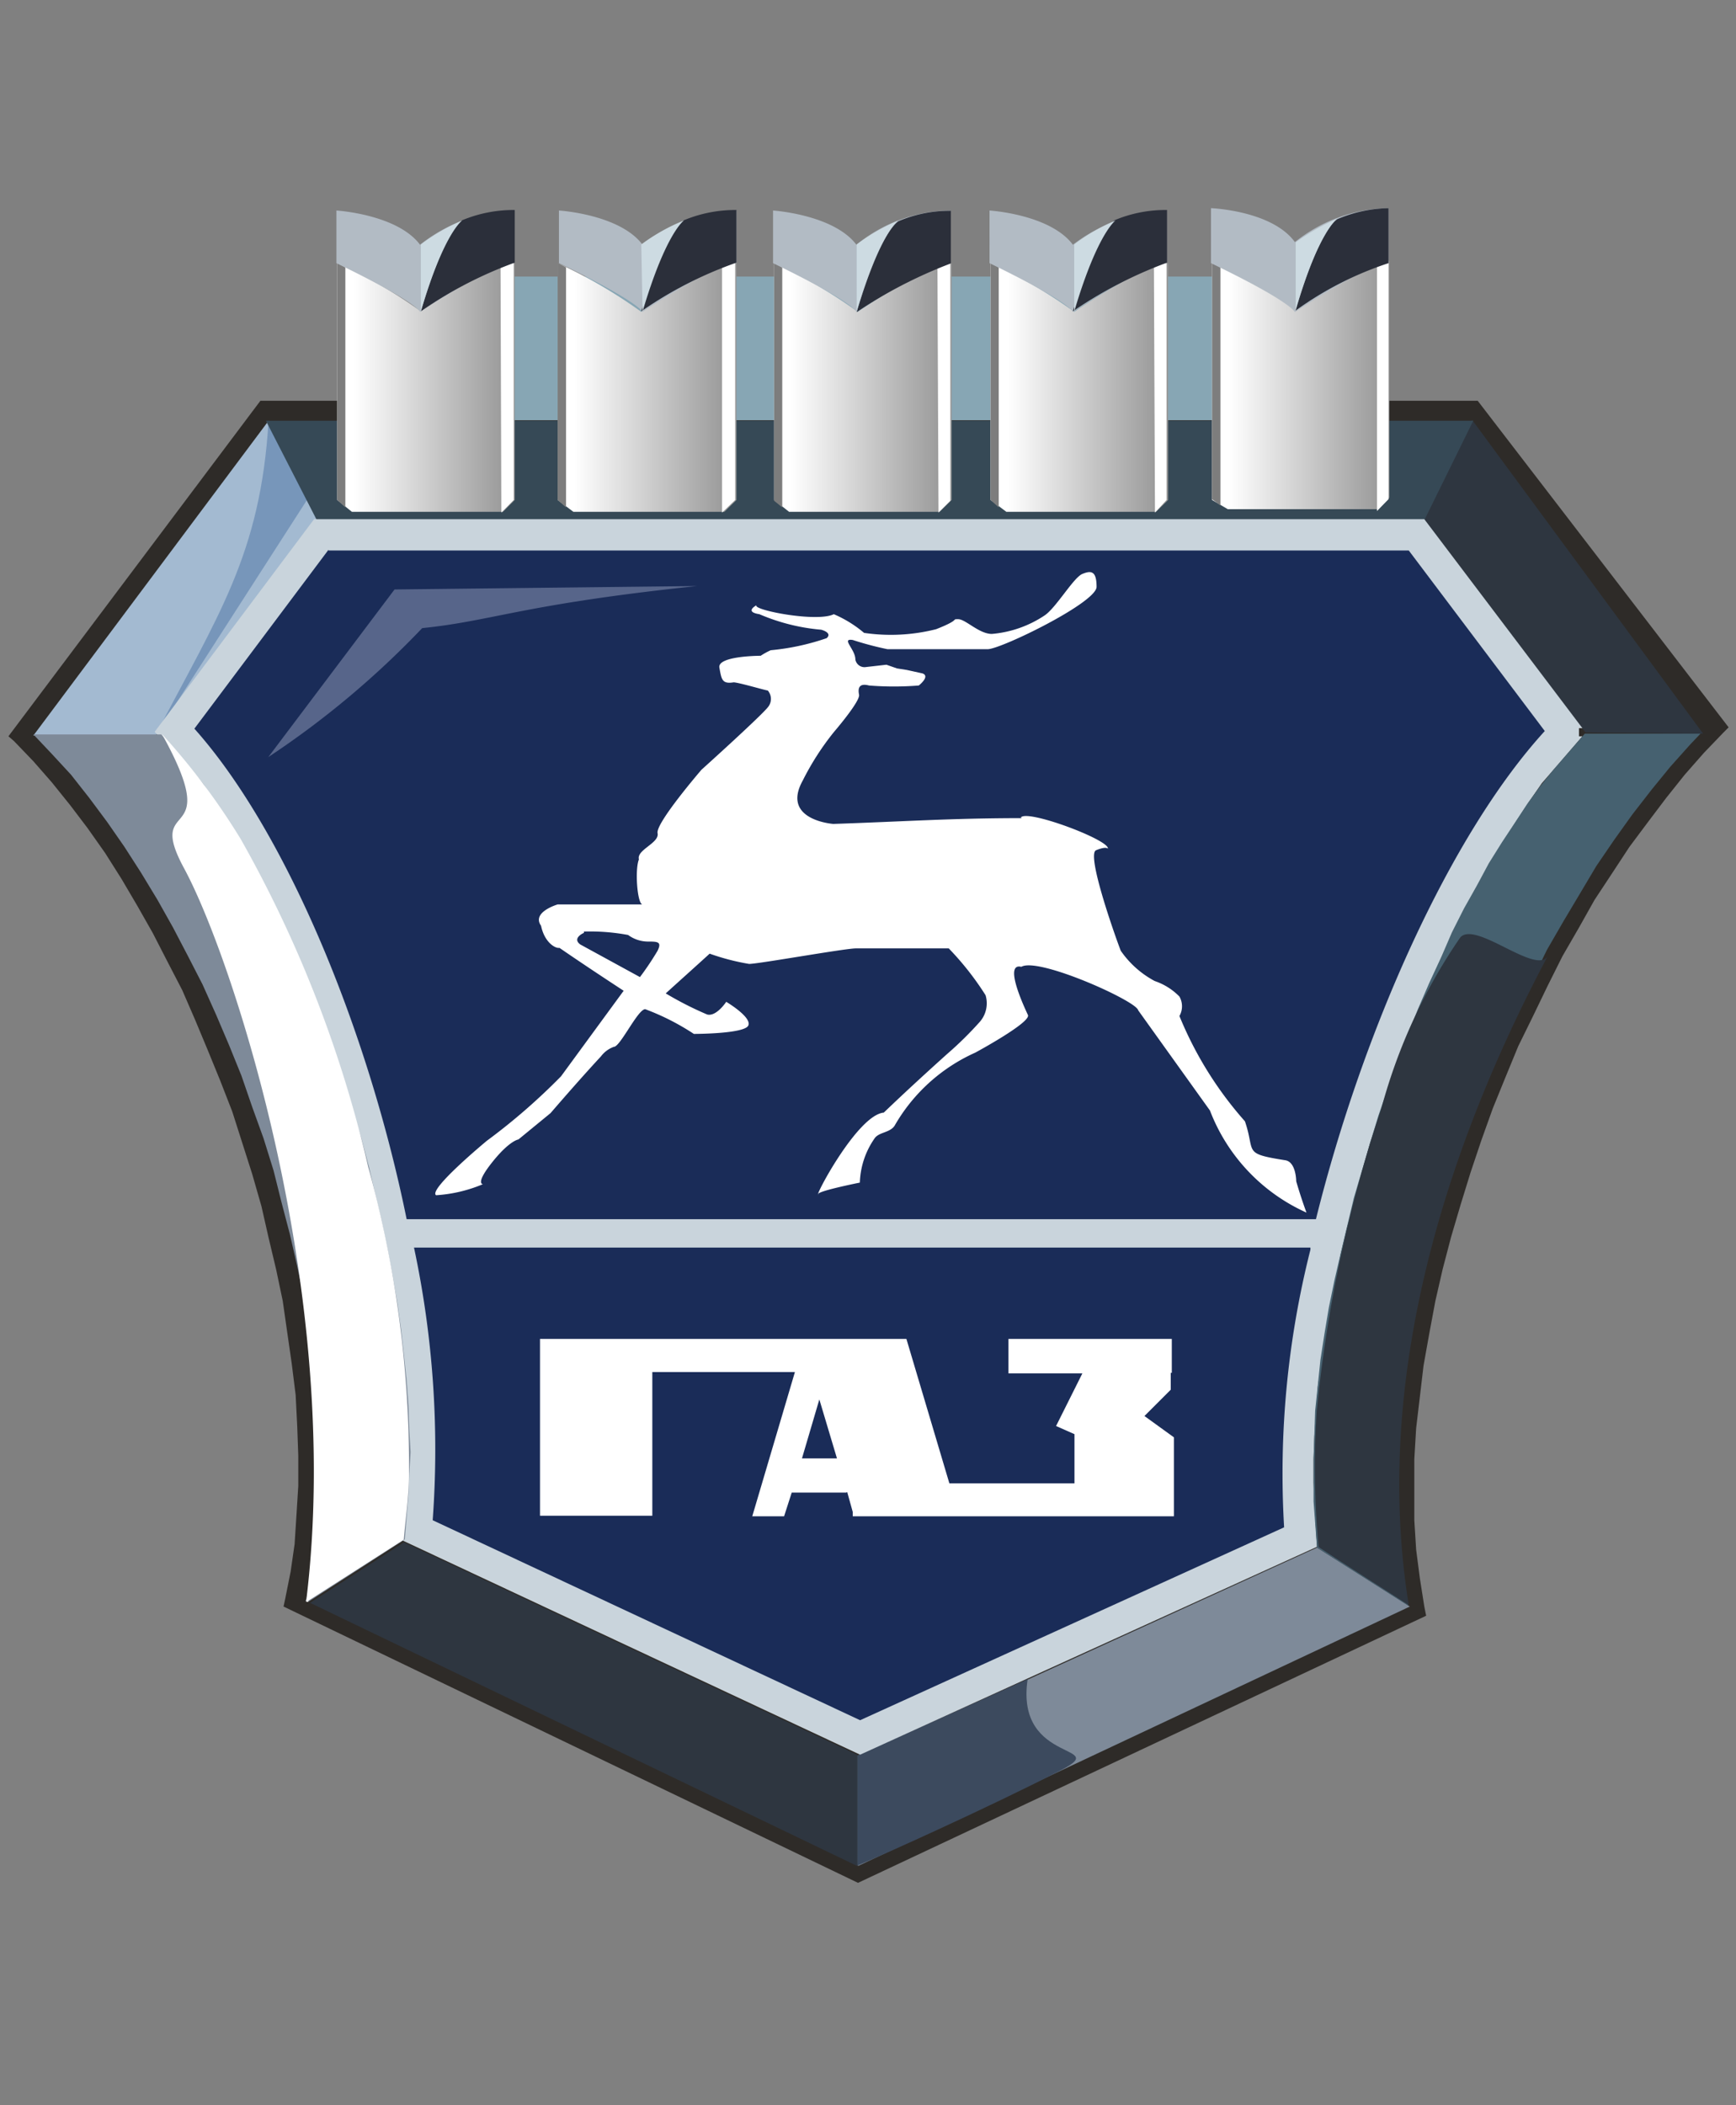 <svg id="Layer_1" data-name="Layer 1" xmlns="http://www.w3.org/2000/svg" xmlns:xlink="http://www.w3.org/1999/xlink" width="66" height="80" viewBox="0 0 66 80"><rect x="0" y="0" width="66" height="80" fill="#808080" stroke="none"/><defs><style>.cls-1{fill:none;}.cls-2{fill:#2e2b28;}.cls-3{fill:#a3bad1;}.cls-4{fill:#7796ba;}.cls-5{fill:#2e3640;}.cls-6{fill:#7e8a99;}.cls-7{fill:#3c4a5e;}.cls-8{fill:#364956;}.cls-9{fill:#c9d4dc;}.cls-10{fill:#1a2c58;}.cls-11{fill:#57658a;}.cls-12{fill:#fff;}.cls-13{fill:#466170;}.cls-14{fill:#87a6b4;}.cls-15{fill:url(#linear-gradient);}.cls-16{fill:#7d7d7d;}.cls-17{fill:#b2bbc4;}.cls-18{fill:#2b2f3a;}.cls-19{fill:#cddbe2;}.cls-20{fill:url(#linear-gradient-2);}.cls-21{fill:url(#linear-gradient-3);}.cls-22{fill:url(#linear-gradient-4);}.cls-23{fill:url(#linear-gradient-5);}</style><linearGradient id="linear-gradient" x1="-104.07" y1="-275.08" x2="-101.9" y2="-275.08" gradientTransform="translate(334.16 864.7) scale(3.09)" gradientUnits="userSpaceOnUse"><stop offset="0.13" stop-color="#fff"/><stop offset="1" stop-color="#989898"/></linearGradient><linearGradient id="linear-gradient-2" x1="-101.36" y1="-275.08" x2="-99.18" y2="-275.08" xlink:href="#linear-gradient"/><linearGradient id="linear-gradient-3" x1="-98.7" y1="-275.08" x2="-96.52" y2="-275.08" xlink:href="#linear-gradient"/><linearGradient id="linear-gradient-4" x1="-96.03" y1="-275.08" x2="-93.86" y2="-275.08" xlink:href="#linear-gradient"/><linearGradient id="linear-gradient-5" x1="-93.3" y1="-275.1" x2="-91.12" y2="-275.1" xlink:href="#linear-gradient"/></defs><title>gaz</title><polygon class="cls-1" points="-0.66 5.79 66.74 5.79 66.74 73.18 -0.66 73.18 -0.66 5.79"/><polygon class="cls-2" points="9.9 15.23 56.18 15.23 65.72 27.64 65.52 27.84 64.78 28.61 64.05 29.44 63.34 30.33 62.66 31.23 61.95 32.18 61.28 33.2 60.62 34.2 60.03 35.25 59.4 36.34 58.84 37.46 58.29 38.6 57.72 39.76 57.23 40.95 56.75 42.13 56.32 43.33 55.91 44.55 55.53 45.78 55.17 47 54.85 48.22 54.57 49.44 54.34 50.67 54.12 51.9 53.98 53.09 53.84 54.27 53.77 55.45 53.77 56.61 53.77 57.77 53.84 58.89 53.98 59.97 54.15 61.05 54.22 61.4 32.62 71.55 10.78 61.05 10.84 60.77 11.05 59.72 11.2 58.68 11.27 57.59 11.34 56.47 11.34 55.31 11.3 54.2 11.24 53.01 11.09 51.81 10.92 50.63 10.75 49.44 10.5 48.25 10.21 47.03 9.94 45.84 9.59 44.62 9.21 43.43 8.83 42.24 8.37 41.06 7.9 39.91 7.42 38.76 6.93 37.63 6.37 36.55 5.81 35.46 5.22 34.42 4.62 33.4 4 32.42 3.33 31.47 2.67 30.6 1.97 29.73 1.27 28.93 0.53 28.16 0.32 27.98 9.9 15.23"/><polygon class="cls-3" points="1.27 27.95 10.21 15.99 12.11 19.7 12.08 19.7 5.92 27.95 1.27 27.95"/><path class="cls-4" d="M10.21,16l1.55,2.86L5.88,28C8.29,23.37,9.9,21.09,10.21,16Z"/><polygon class="cls-5" points="32.59 70.91 11.79 60.91 15.36 58.61 32.59 66.68 32.59 70.91"/><polygon class="cls-6" points="53.6 61.05 32.62 70.91 32.62 66.72 32.66 66.75 50.07 58.81 53.6 61.05"/><path class="cls-7" d="M32.58,70.9c1-.41,5.11-2.27,7.62-3.56,2.25-1.12-1.63-.21-1.13-3.53l-6.48,2.9V70.9Z"/><polygon class="cls-5" points="55.97 15.96 64.75 27.88 60.28 27.84 54.09 19.7 55.97 15.96"/><polygon class="cls-8" points="56.01 15.99 54.06 19.95 12.14 19.95 10.11 15.99 56.01 15.99"/><polygon class="cls-9" points="11.94 19.73 54.15 19.73 60.16 27.67 60.03 27.67 60.03 27.98 60.16 27.98 59.16 29.14 58.62 29.76 58.13 30.47 57.65 31.2 57.16 31.97 56.67 32.78 56.18 33.62 55.72 34.48 55.28 35.4 54.82 36.34 54.37 37.32 53.95 38.29 53.57 39.31 53.18 40.32 52.79 41.34 52.44 42.38 52.09 43.43 51.78 44.52 51.51 45.57 51.22 46.61 50.97 47.66 50.77 48.72 50.56 49.72 50.38 50.75 50.24 51.72 50.1 52.7 50.03 53.68 49.97 54.58 49.94 55.45 49.94 56.34 49.97 57.14 50.07 58.78 32.7 66.68 15.22 58.5 15.36 56.89 15.39 56.09 15.39 55.25 15.39 54.38 15.36 53.46 15.29 52.52 15.18 51.55 15.07 50.56 14.9 49.56 14.74 48.53 14.55 47.49 14.34 46.44 14.1 45.39 13.82 44.35 13.55 43.3 13.26 42.24 12.9 41.2 12.59 40.15 12.24 39.14 11.86 38.15 11.48 37.18 11.05 36.19 10.67 35.25 10.21 34.35 9.8 33.47 9.34 32.63 8.89 31.82 8.44 31.09 7.96 30.36 7.49 29.7 7 29.1 5.88 27.81 11.94 19.73"/><path class="cls-10" d="M49.82,47.49a34.67,34.67,0,0,0-1,10.55L32.7,65.37l-16.25-7.6a36.77,36.77,0,0,0-.71-10.36H49.82ZM12.49,20.92H53.56l5.17,6.86c-3.6,3.94-6.92,11.38-8.7,18.55H15.46C14,39.16,10.89,31.61,7.39,27.69l5.1-6.8Z"/><path class="cls-11" d="M15,22.4l11.5-.13c-6.65.7-7.73,1.32-10.45,1.6a33.87,33.87,0,0,1-5.85,4.9Z"/><polygon class="cls-6" points="11.72 60.87 11.62 60.81 11.65 60.77 11.86 59.72 12 58.64 12.08 57.53 12.14 56.4 12.14 55.25 12.11 54.09 12.04 52.9 11.89 51.72 11.72 50.53 11.55 49.31 11.3 48.12 11.02 46.9 10.7 45.68 10.4 44.48 10.02 43.26 9.59 42.07 9.18 40.88 8.71 39.72 8.22 38.57 7.7 37.41 7.15 36.34 6.58 35.25 5.99 34.2 5.36 33.16 4.73 32.18 4.07 31.23 3.4 30.33 2.7 29.44 1.97 28.65 1.27 27.91 6.13 27.91 7.25 29.21 7.74 29.8 8.18 30.47 8.64 31.17 9.1 31.94 9.56 32.69 10.02 33.54 10.43 34.42 10.89 35.32 11.27 36.23 11.68 37.22 12.08 38.19 12.43 39.17 12.77 40.18 13.11 41.23 13.43 42.24 13.75 43.3 14.03 44.35 14.27 45.39 14.52 46.44 14.74 47.49 14.93 48.5 15.11 49.53 15.25 50.53 15.36 51.52 15.46 52.46 15.53 53.4 15.56 54.31 15.61 55.18 15.56 56.02 15.53 56.79 15.39 58.5 11.72 60.87"/><path class="cls-12" d="M11.72,60.87c-.1,0-.1,0-.07-.1C13.05,49.21,8.86,36.44,7,33c-1.53-2.82,1.58-.73-.84-5.1a25.92,25.92,0,0,1,3,4A46.66,46.66,0,0,1,14,44.35,42.59,42.59,0,0,1,15.55,56c0,.84-.13,1.68-.2,2.51l-3.63,2.32Z"/><polygon class="cls-13" points="64.65 27.88 64.26 28.29 63.5 29.14 62.79 30.01 62.06 30.95 61.38 31.9 60.69 32.91 60.06 33.97 59.44 35.01 58.81 36.1 58.25 37.25 57.65 38.37 57.13 39.56 56.63 40.75 56.15 41.94 55.69 43.16 55.28 44.38 54.88 45.6 54.54 46.83 54.22 48.05 53.95 49.31 53.7 50.53 53.5 51.75 53.35 52.97 53.22 54.16 53.15 55.35 53.11 56.55 53.15 57.7 53.22 58.81 53.35 59.94 53.53 61.01 50.07 58.81 49.94 57.06 49.94 56.23 49.94 55.39 49.97 54.52 50 53.61 50.1 52.65 50.2 51.68 50.35 50.71 50.52 49.69 50.73 48.67 50.97 47.63 51.22 46.58 51.47 45.53 51.78 44.48 52.09 43.43 52.41 42.38 52.76 41.37 53.15 40.32 53.53 39.31 53.91 38.34 54.34 37.35 54.79 36.38 55.2 35.43 55.66 34.52 56.15 33.65 56.6 32.81 57.1 32.01 57.59 31.27 58.07 30.54 58.56 29.87 59.06 29.25 60.25 27.88 64.65 27.88"/><path class="cls-5" d="M53.56,61c-1.15-.74-2.31-1.47-3.43-2.21a33.06,33.06,0,0,1-.07-5.17,52,52,0,0,1,2.46-11.51,21.09,21.09,0,0,1,3-6.49c.59-.64,2.9,1.47,3.33.7C55.79,42.07,52,51.39,53.56,61Z"/><path class="cls-12" d="M22.2,35.4a7.88,7.88,0,0,1,1.68.13,1.28,1.28,0,0,0,.73.25c.39,0,.56,0,.39.35a11.11,11.11,0,0,1-.67,1l-2.27-1.24c-.27-.2,0-.38.14-.44Zm16.65-4.31c-2.69,0-4.47.13-7.17.22,0,0-2-.14-1.16-1.65a10.24,10.24,0,0,1,1.19-1.85s1-1.16.95-1.41,0-.45.38-.35a11.93,11.93,0,0,0,1.89,0s.45-.35.14-.46l-.59-.13-.38-.06-.4-.14-.79.09a.35.35,0,0,1-.39-.29v0c0-.39-.56-.81-.1-.74a12.36,12.36,0,0,0,1.32.35h3.81c.5,0,4.14-1.77,4.14-2.37s-.2-.63-.54-.49-1,1.29-1.44,1.58a4.26,4.26,0,0,1-2,.7c-.49,0-1-.56-1.28-.56s.13,0-.84.38a7,7,0,0,1-2.74.14,4.51,4.51,0,0,0-1.15-.71c-.64.32-3.1-.16-2.94-.34,0,0-.48.25.11.34a7.59,7.59,0,0,0,2.35.59s.44.11.21.32a9.1,9.1,0,0,1-2.13.46,2.82,2.82,0,0,0-.38.21s-1.65,0-1.57.45.1.63.54.56c.18,0,1.23.31,1.3.31a.49.49,0,0,1,0,.64c-.32.39-2.52,2.37-2.52,2.37S24.92,31.28,25,31.66s-.81.63-.71,1c-.16.39-.06,1.71.14,1.71H21.2s-1,.29-.63.81c.13.63.54.87.7.84.8.55,1.6,1.08,2.44,1.63L21.33,40.9a23.47,23.47,0,0,1-2.82,2.45s-2.25,1.86-1.93,2.07A5.47,5.47,0,0,0,18.36,45s-.31,0,.35-.83,1-.87,1-.87l1.22-1c.64-.74,1.29-1.48,1.92-2.16a1.06,1.06,0,0,1,.49-.36c.24,0,.91-1.43,1.19-1.43a9.2,9.2,0,0,1,1.85.94s1.93,0,2.07-.32-.84-.9-.84-.9-.38.58-.73.48a12.87,12.87,0,0,1-1.57-.8c.54-.49,1.11-1,1.67-1.51a8.71,8.71,0,0,0,1.5.39c.36,0,3.64-.59,4.06-.59h3.53a11,11,0,0,1,1.4,1.78,1.07,1.07,0,0,1-.21,1A13.39,13.39,0,0,1,36,40.06c-.9.81-1.67,1.52-2.4,2.22-1,.09-2.66,3.24-2.49,3.11-.13-.11,1.58-.45,1.58-.45a3.1,3.1,0,0,1,.56-1.68c.16-.24.58-.21.76-.48A6.68,6.68,0,0,1,37.08,40s2.13-1.15,2-1.43-.94-2-.25-1.83c.64-.38,4.38,1.3,4.44,1.65L46,42.2a7,7,0,0,0,3.67,3.88c-.14-.38-.28-.81-.39-1.19,0,0,0-.74-.42-.8-1.64-.26-1.12-.29-1.53-1.48a14,14,0,0,1-2.49-4,.75.75,0,0,0,0-.74,2.38,2.38,0,0,0-.94-.59,3.66,3.66,0,0,1-1.29-1.15c-.14-.35-1.33-3.66-.94-3.82s.45-.06.45-.06c.07-.33-3.11-1.52-3.31-1.18Z"/><path class="cls-12" d="M40.1,23.26h0a4.24,4.24,0,0,1,1.37-1.08v-.27H41.3c-.28.32-.52.63-.81,1V23l-.11.07Z"/><path class="cls-12" d="M36.44,23.69s-.08,0-.08.06a5.2,5.2,0,0,1-3.1.53s1,.13,1.26.13c1,0,2.07-.7,3-.07-.24-.27-.76-.79-1-.65Z"/><path class="cls-12" d="M44.51,52.17v.64l-1,1,1.12.81v3H32.42V56.37h8.43V54.5l-.7-.31,1-2H38.34V50.88h6.21v1.29ZM32.17,56.72H30.1l-.29.9H28.6l1.92-6.49-.06-.25h4l2,6.72h-4l-.25-.9Zm-1.71-1.3h1.36l-.67-2.24-.66,2.24Zm-9.93-4.54H30.67v1.26H24.8V57.6H20.53Z"/><path class="cls-12" d="M38.57,57.45v-.88H41v-1.7a3.13,3.13,0,0,1,.43,2.07H39a1.38,1.38,0,0,1-.41.52ZM41,54.34l-.5-.22c.29-.55.43-.84.71-1.35A5.94,5.94,0,0,1,41,54.34Z"/><rect class="cls-14" x="16.76" y="10.51" width="30.31" height="5.46"/><path class="cls-15" d="M12.82,19V10A18.32,18.32,0,0,1,16,11.83S18.69,10,19.57,10v9l-.45.45H13.38Z"/><polygon class="cls-16" points="13.13 10.16 13.13 18.97 13.13 19.28 12.82 19 12.82 9.99 13.13 10.16"/><polygon class="cls-12" points="19.53 9.99 19.53 19 19.06 19.48 19.03 10.09 19.53 9.99"/><path class="cls-17" d="M19.53,8v2s-.38-.22-3.56,1.85c0,0-.14-.38-3.18-1.85V8s2.31.14,3.18,1.3A6,6,0,0,1,19.53,8Z"/><path class="cls-18" d="M16,11.83s.8-2.88,1.57-3.46a5.08,5.08,0,0,1,2-.39v2A15.64,15.64,0,0,0,16,11.83Z"/><path class="cls-19" d="M16,9.29a7.47,7.47,0,0,1,1.57-.91s-.7.48-1.57,3.46Z"/><path class="cls-20" d="M21.2,19V10a18.7,18.7,0,0,1,3.18,1.85S27.08,10,28,10v9l-.46.45H21.8Z"/><polygon class="cls-16" points="21.52 10.16 21.52 18.97 21.52 19.28 21.2 19 21.2 9.99 21.52 10.16"/><polygon class="cls-12" points="27.95 9.99 27.95 19 27.45 19.48 27.45 10.09 27.95 9.99"/><path class="cls-17" d="M28,8v2s-.39-.22-3.57,1.85c0,0-.14-.38-3.18-1.85V8s2.31.14,3.18,1.3A6,6,0,0,1,28,8Z"/><path class="cls-18" d="M24.38,11.83S25.18,9,26,8.37a5.09,5.09,0,0,1,2-.39v2A15.11,15.11,0,0,0,24.38,11.83Z"/><path class="cls-19" d="M24.38,9.29A7.22,7.22,0,0,1,26,8.38s-.69.48-1.57,3.46Z"/><path class="cls-21" d="M29.43,19V10a18.7,18.7,0,0,1,3.18,1.85S35.31,10,36.18,10v9l-.46.45H30Z"/><polygon class="cls-16" points="29.74 10.16 29.74 18.97 29.74 19.28 29.43 19.03 29.43 9.99 29.74 10.16"/><polygon class="cls-12" points="36.13 9.99 36.13 19.03 35.68 19.48 35.64 10.13 36.13 9.99"/><path class="cls-17" d="M36.13,8v2s-.39-.22-3.57,1.85c0,0-.13-.38-3.17-1.85V8s2.3.15,3.17,1.3A5.75,5.75,0,0,1,36.13,8Z"/><path class="cls-18" d="M32.57,11.86S33.38,9,34.15,8.41a5,5,0,0,1,2-.4v2A17.59,17.59,0,0,0,32.57,11.86Z"/><path class="cls-19" d="M32.57,9.29a7.54,7.54,0,0,1,1.58-.91s-.71.48-1.58,3.46Z"/><path class="cls-22" d="M37.66,19V10a18.7,18.7,0,0,1,3.18,1.85S43.54,10,44.41,10v9l-.46.45H38.26Z"/><polygon class="cls-16" points="37.97 10.16 37.97 18.97 37.97 19.28 37.66 19 37.66 9.99 37.97 10.16"/><polygon class="cls-12" points="44.35 9.99 44.35 19 43.91 19.48 43.87 10.09 44.35 9.99"/><path class="cls-17" d="M44.36,8v2s-.39-.22-3.57,1.85c0,0-.13-.38-3.17-1.85V8s2.3.14,3.17,1.3A6.33,6.33,0,0,1,44.36,8Z"/><path class="cls-18" d="M40.79,11.83S41.6,9,42.37,8.37a5,5,0,0,1,2-.39v2A16.28,16.28,0,0,0,40.79,11.83Z"/><path class="cls-19" d="M40.84,9.29a7.22,7.22,0,0,1,1.57-.91s-.69.48-1.57,3.46Z"/><path class="cls-23" d="M46.08,19V9.91a16.81,16.81,0,0,1,3.18,1.85S52,9.91,52.82,9.91v9l-.44.44h-5.7Z"/><polygon class="cls-16" points="46.4 10.09 46.4 18.89 46.4 19.21 46.08 18.97 46.08 9.91 46.4 10.09"/><polygon class="cls-12" points="52.79 9.91 52.79 18.97 52.35 19.42 52.35 10.05 52.79 9.91"/><path class="cls-17" d="M52.79,7.91V10s-.38-.21-3.56,1.86c0,0-.13-.39-3.19-1.86V7.91S48.36,8,49.23,9.2A5.84,5.84,0,0,1,52.79,7.91Z"/><path class="cls-18" d="M49.26,11.8s.81-2.94,1.58-3.47a5.21,5.21,0,0,1,1.95-.42V10A12.86,12.86,0,0,0,49.26,11.8Z"/><path class="cls-19" d="M49.26,9.21a8,8,0,0,1,1.58-.9s-.71.49-1.58,3.46Z"/></svg>